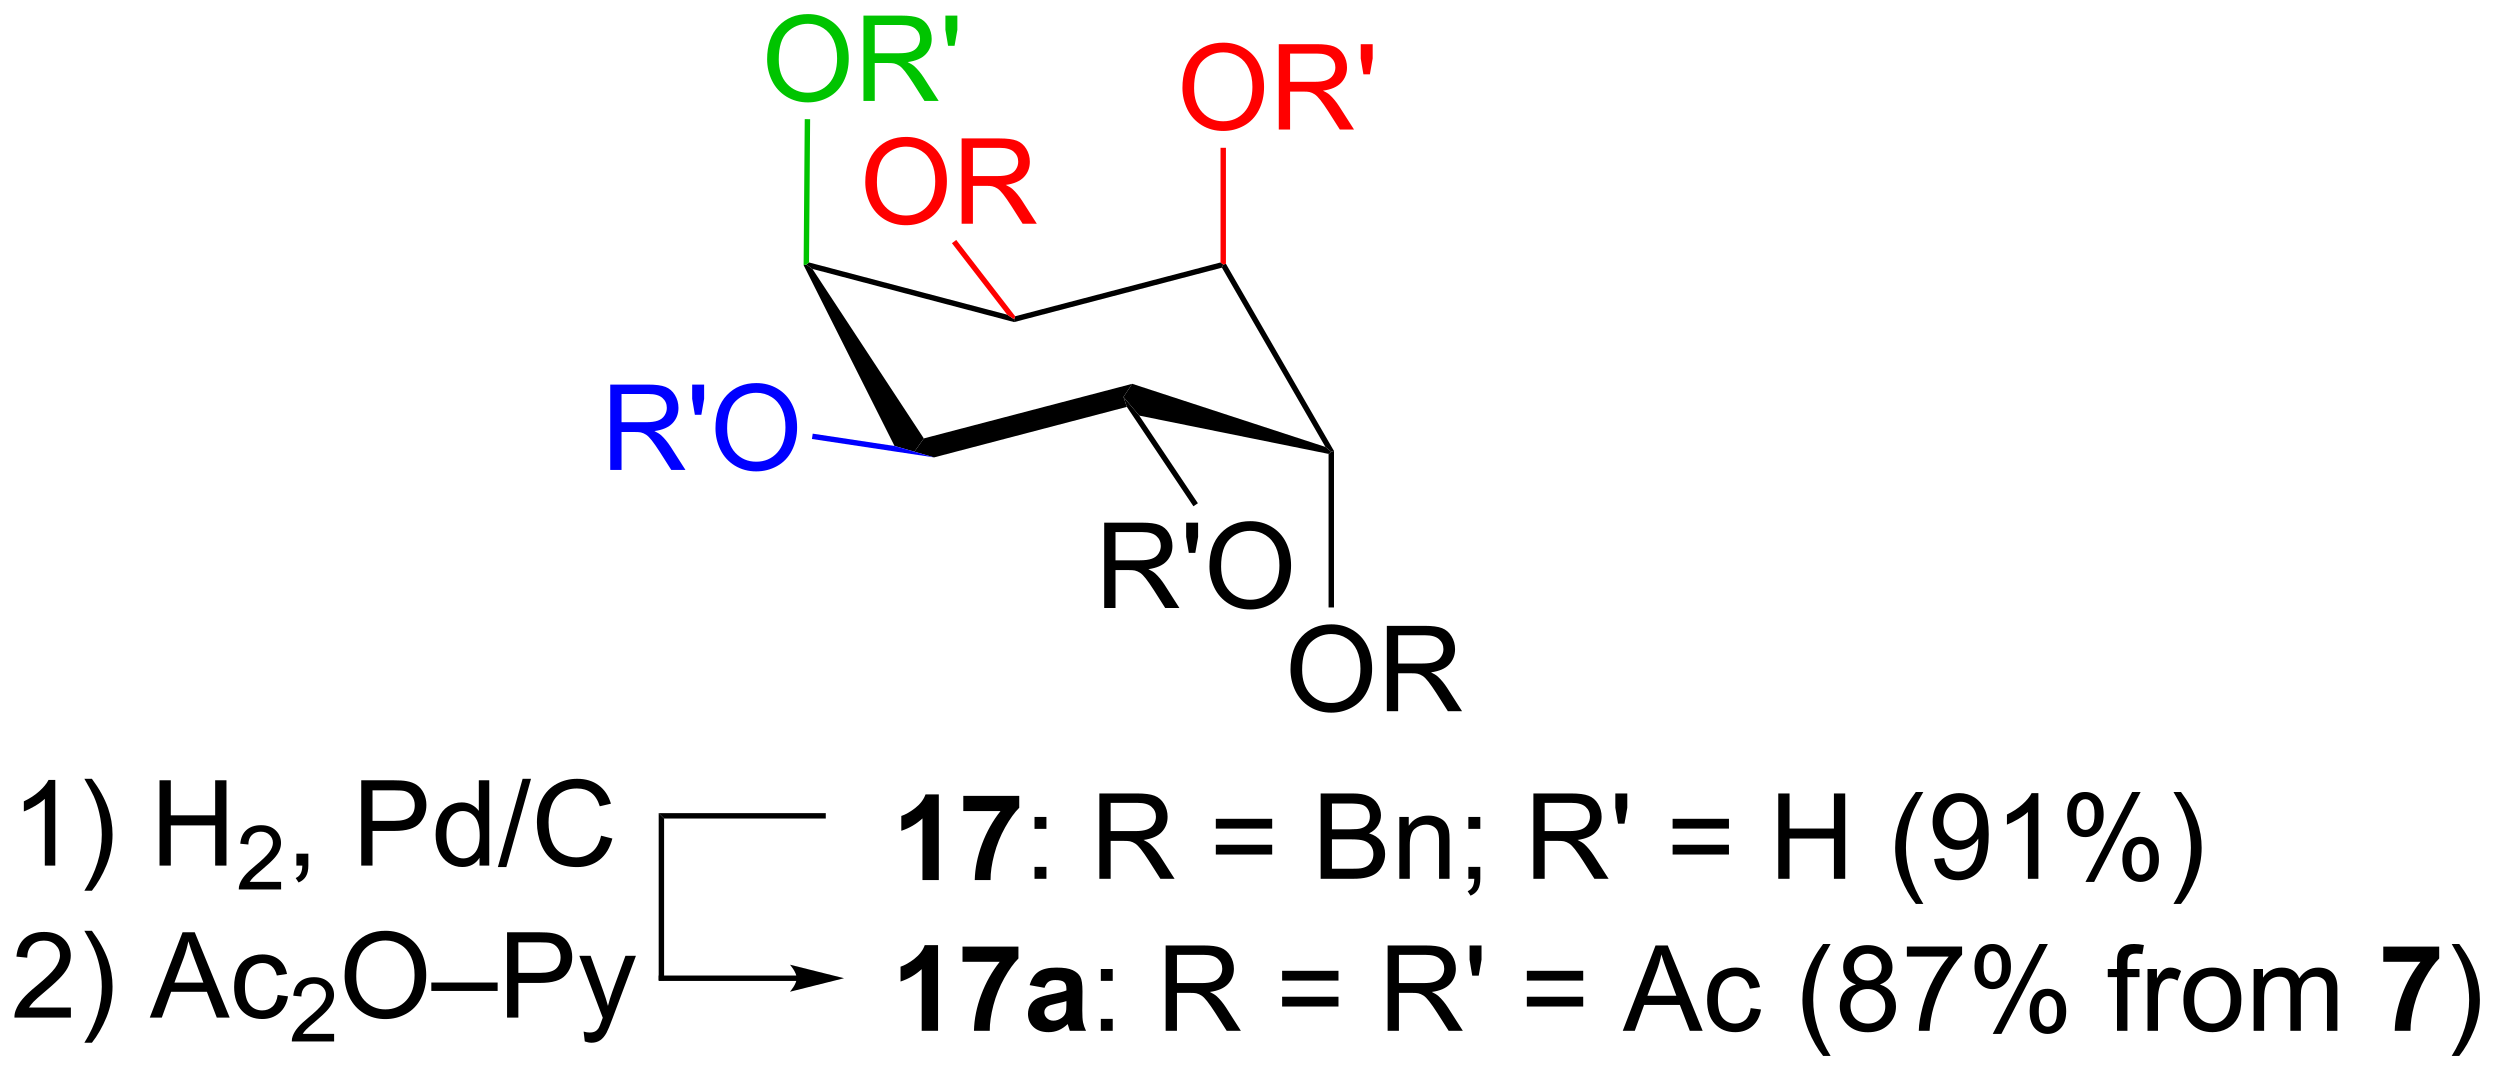<?xml version="1.0" encoding="UTF-8"?>
<!DOCTYPE svg PUBLIC '-//W3C//DTD SVG 1.0//EN'
          'http://www.w3.org/TR/2001/REC-SVG-20010904/DTD/svg10.dtd'>
<svg stroke-dasharray="none" shape-rendering="auto" xmlns="http://www.w3.org/2000/svg" font-family="'Dialog'" text-rendering="auto" width="230" fill-opacity="1" color-interpolation="auto" color-rendering="auto" preserveAspectRatio="xMidYMid meet" font-size="12px" viewBox="0 0 230 99" fill="black" xmlns:xlink="http://www.w3.org/1999/xlink" stroke="black" image-rendering="auto" stroke-miterlimit="10" stroke-linecap="square" stroke-linejoin="miter" font-style="normal" stroke-width="1" height="99" stroke-dashoffset="0" font-weight="normal" stroke-opacity="1"
><!--Generated by the Batik Graphics2D SVG Generator--><defs id="genericDefs"
  /><g
  ><defs id="defs1"
    ><clipPath clipPathUnits="userSpaceOnUse" id="clipPath1"
      ><path d="M0.689 1.413 L172.87 1.413 L172.87 75.323 L0.689 75.323 L0.689 1.413 Z"
      /></clipPath
      ><clipPath clipPathUnits="userSpaceOnUse" id="clipPath2"
      ><path d="M30.512 81.234 L30.512 153.089 L197.906 153.089 L197.906 81.234 Z"
      /></clipPath
    ></defs
    ><g transform="scale(1.333,1.333) translate(-0.689,-1.413) matrix(1.029,0,0,1.029,-30.696,-82.144)"
    ><path d="M93.469 140.232 L92.372 140.232 L92.372 136.094 Q91.771 136.656 90.953 136.927 L90.953 135.93 Q91.383 135.789 91.885 135.399 Q92.391 135.005 92.578 134.482 L93.469 134.482 L93.469 140.232 ZM95.111 135.602 L95.111 134.583 L98.863 134.583 L98.863 135.38 Q98.4 135.836 97.918 136.693 Q97.439 137.547 97.186 138.51 Q96.934 139.474 96.939 140.232 L95.879 140.232 Q95.907 139.044 96.368 137.81 Q96.832 136.576 97.606 135.602 L95.111 135.602 Z" stroke="none" clip-path="url(#clipPath2)"
    /></g
    ><g transform="matrix(1.371,0,0,1.371,-41.846,-111.409)"
    ><path d="M99.943 136.883 L99.943 136.083 L100.742 136.083 L100.742 136.883 L99.943 136.883 ZM99.943 140.232 L99.943 139.43 L100.742 139.43 L100.742 140.232 L99.943 140.232 ZM104.294 140.232 L104.294 134.505 L106.833 134.505 Q107.599 134.505 107.997 134.659 Q108.396 134.812 108.633 135.203 Q108.872 135.594 108.872 136.068 Q108.872 136.677 108.477 137.096 Q108.083 137.513 107.258 137.625 Q107.56 137.771 107.716 137.911 Q108.047 138.216 108.344 138.672 L109.341 140.232 L108.388 140.232 L107.63 139.039 Q107.297 138.524 107.081 138.25 Q106.867 137.977 106.698 137.867 Q106.529 137.758 106.352 137.716 Q106.224 137.688 105.93 137.688 L105.052 137.688 L105.052 140.232 L104.294 140.232 ZM105.052 137.031 L106.68 137.031 Q107.201 137.031 107.492 136.924 Q107.786 136.818 107.937 136.581 Q108.091 136.344 108.091 136.068 Q108.091 135.661 107.794 135.401 Q107.5 135.138 106.865 135.138 L105.052 135.138 L105.052 137.031 ZM115.891 136.865 L112.109 136.865 L112.109 136.208 L115.891 136.208 L115.891 136.865 ZM115.891 138.602 L112.109 138.602 L112.109 137.945 L115.891 137.945 L115.891 138.602 ZM119.144 140.232 L119.144 134.505 L121.293 134.505 Q121.949 134.505 122.345 134.68 Q122.743 134.852 122.967 135.214 Q123.191 135.576 123.191 135.969 Q123.191 136.336 122.991 136.661 Q122.793 136.984 122.392 137.185 Q122.91 137.336 123.189 137.703 Q123.47 138.07 123.47 138.57 Q123.47 138.974 123.298 139.32 Q123.129 139.664 122.879 139.852 Q122.629 140.039 122.251 140.135 Q121.876 140.232 121.329 140.232 L119.144 140.232 ZM119.902 136.911 L121.142 136.911 Q121.644 136.911 121.863 136.844 Q122.152 136.758 122.298 136.56 Q122.447 136.359 122.447 136.06 Q122.447 135.774 122.308 135.557 Q122.173 135.341 121.918 135.26 Q121.665 135.18 121.048 135.18 L119.902 135.18 L119.902 136.911 ZM119.902 139.555 L121.329 139.555 Q121.697 139.555 121.845 139.529 Q122.105 139.482 122.28 139.372 Q122.457 139.263 122.569 139.055 Q122.683 138.844 122.683 138.57 Q122.683 138.25 122.519 138.016 Q122.355 137.779 122.064 137.682 Q121.775 137.586 121.228 137.586 L119.902 137.586 L119.902 139.555 ZM124.423 140.232 L124.423 136.083 L125.056 136.083 L125.056 136.672 Q125.512 135.99 126.376 135.99 Q126.751 135.99 127.064 136.125 Q127.379 136.258 127.535 136.477 Q127.691 136.695 127.754 136.997 Q127.793 137.193 127.793 137.68 L127.793 140.232 L127.09 140.232 L127.09 137.708 Q127.09 137.279 127.007 137.065 Q126.926 136.852 126.717 136.727 Q126.509 136.599 126.228 136.599 Q125.777 136.599 125.452 136.885 Q125.126 137.169 125.126 137.966 L125.126 140.232 L124.423 140.232 ZM129.055 136.883 L129.055 136.083 L129.857 136.083 L129.857 136.883 L129.055 136.883 ZM129.055 140.232 L129.055 139.43 L129.857 139.43 L129.857 140.232 Q129.857 140.674 129.701 140.945 Q129.544 141.216 129.203 141.365 L129.008 141.065 Q129.232 140.966 129.336 140.776 Q129.443 140.589 129.453 140.232 L129.055 140.232 ZM133.419 140.232 L133.419 134.505 L135.958 134.505 Q136.724 134.505 137.122 134.659 Q137.521 134.812 137.758 135.203 Q137.997 135.594 137.997 136.068 Q137.997 136.677 137.601 137.096 Q137.208 137.513 136.383 137.625 Q136.685 137.771 136.841 137.911 Q137.172 138.216 137.469 138.672 L138.466 140.232 L137.513 140.232 L136.755 139.039 Q136.422 138.524 136.206 138.25 Q135.992 137.977 135.823 137.867 Q135.654 137.758 135.476 137.716 Q135.349 137.688 135.055 137.688 L134.177 137.688 L134.177 140.232 L133.419 140.232 ZM134.177 137.031 L135.805 137.031 Q136.326 137.031 136.617 136.924 Q136.911 136.818 137.062 136.581 Q137.216 136.344 137.216 136.068 Q137.216 135.661 136.919 135.401 Q136.625 135.138 135.989 135.138 L134.177 135.138 L134.177 137.031 ZM139.098 136.531 L138.918 135.461 L138.918 134.505 L139.72 134.505 L139.72 135.461 L139.532 136.531 L139.098 136.531 ZM146.543 136.865 L142.762 136.865 L142.762 136.208 L146.543 136.208 L146.543 136.865 ZM146.543 138.602 L142.762 138.602 L142.762 137.945 L146.543 137.945 L146.543 138.602 ZM149.851 140.232 L149.851 134.505 L150.609 134.505 L150.609 136.857 L153.586 136.857 L153.586 134.505 L154.344 134.505 L154.344 140.232 L153.586 140.232 L153.586 137.531 L150.609 137.531 L150.609 140.232 L149.851 140.232 ZM159.083 141.917 Q158.5 141.182 158.096 140.198 Q157.695 139.211 157.695 138.156 Q157.695 137.227 157.997 136.375 Q158.349 135.388 159.083 134.406 L159.586 134.406 Q159.114 135.219 158.961 135.568 Q158.724 136.107 158.586 136.693 Q158.419 137.422 158.419 138.161 Q158.419 140.039 159.586 141.917 L159.083 141.917 ZM160.312 138.906 L160.989 138.844 Q161.076 139.32 161.318 139.536 Q161.56 139.75 161.937 139.75 Q162.263 139.75 162.505 139.602 Q162.75 139.453 162.906 139.206 Q163.062 138.958 163.167 138.536 Q163.273 138.115 163.273 137.677 Q163.273 137.63 163.271 137.536 Q163.06 137.872 162.693 138.081 Q162.328 138.289 161.904 138.289 Q161.193 138.289 160.701 137.774 Q160.208 137.258 160.208 136.414 Q160.208 135.544 160.721 135.013 Q161.234 134.482 162.008 134.482 Q162.568 134.482 163.029 134.784 Q163.492 135.083 163.732 135.641 Q163.974 136.195 163.974 137.25 Q163.974 138.349 163.734 139 Q163.497 139.649 163.026 139.99 Q162.555 140.331 161.922 140.331 Q161.25 140.331 160.823 139.958 Q160.398 139.583 160.312 138.906 ZM163.193 136.38 Q163.193 135.774 162.87 135.419 Q162.547 135.062 162.094 135.062 Q161.625 135.062 161.276 135.445 Q160.93 135.828 160.93 136.438 Q160.93 136.984 161.26 137.328 Q161.591 137.669 162.076 137.669 Q162.562 137.669 162.877 137.328 Q163.193 136.984 163.193 136.38 ZM167.306 140.232 L166.603 140.232 L166.603 135.75 Q166.348 135.992 165.936 136.234 Q165.525 136.477 165.196 136.599 L165.196 135.919 Q165.785 135.641 166.225 135.247 Q166.668 134.852 166.853 134.482 L167.306 134.482 L167.306 140.232 ZM169.239 135.88 Q169.239 135.266 169.547 134.836 Q169.857 134.406 170.443 134.406 Q170.982 134.406 171.333 134.792 Q171.687 135.177 171.687 135.922 Q171.687 136.649 171.331 137.042 Q170.974 137.435 170.451 137.435 Q169.93 137.435 169.583 137.049 Q169.239 136.661 169.239 135.88 ZM170.461 134.891 Q170.201 134.891 170.026 135.117 Q169.851 135.344 169.851 135.951 Q169.851 136.5 170.026 136.727 Q170.203 136.951 170.461 136.951 Q170.726 136.951 170.901 136.724 Q171.076 136.497 171.076 135.896 Q171.076 135.341 170.898 135.117 Q170.724 134.891 170.461 134.891 ZM170.466 140.443 L173.599 134.406 L174.169 134.406 L171.047 140.443 L170.466 140.443 ZM172.943 138.888 Q172.943 138.271 173.25 137.844 Q173.56 137.414 174.148 137.414 Q174.687 137.414 175.042 137.799 Q175.396 138.185 175.396 138.93 Q175.396 139.656 175.036 140.049 Q174.68 140.443 174.154 140.443 Q173.633 140.443 173.286 140.055 Q172.943 139.664 172.943 138.888 ZM174.169 137.899 Q173.904 137.899 173.729 138.125 Q173.555 138.352 173.555 138.958 Q173.555 139.505 173.729 139.732 Q173.906 139.958 174.164 139.958 Q174.435 139.958 174.607 139.732 Q174.781 139.505 174.781 138.904 Q174.781 138.349 174.604 138.125 Q174.43 137.899 174.169 137.899 ZM176.876 141.917 L176.371 141.917 Q177.54 140.039 177.54 138.161 Q177.54 137.427 177.371 136.703 Q177.238 136.117 177.001 135.578 Q176.848 135.227 176.371 134.406 L176.876 134.406 Q177.611 135.388 177.962 136.375 Q178.262 137.227 178.262 138.156 Q178.262 139.211 177.858 140.198 Q177.454 141.182 176.876 141.917 Z" stroke="none" clip-path="url(#clipPath2)"
    /></g
    ><g transform="matrix(1.371,0,0,1.371,-41.846,-111.409)"
    ><path d="M93.469 150.432 L92.372 150.432 L92.372 146.294 Q91.771 146.856 90.953 147.127 L90.953 146.13 Q91.383 145.989 91.885 145.599 Q92.391 145.205 92.578 144.682 L93.469 144.682 L93.469 150.432 ZM95.111 145.802 L95.111 144.783 L98.863 144.783 L98.863 145.58 Q98.4 146.036 97.918 146.893 Q97.439 147.747 97.186 148.71 Q96.934 149.674 96.939 150.432 L95.879 150.432 Q95.907 149.244 96.368 148.01 Q96.832 146.775 97.606 145.802 L95.111 145.802 ZM100.615 147.549 L99.617 147.369 Q99.786 146.768 100.195 146.479 Q100.607 146.19 101.414 146.19 Q102.148 146.19 102.508 146.364 Q102.867 146.536 103.013 146.804 Q103.161 147.072 103.161 147.786 L103.148 149.067 Q103.148 149.614 103.201 149.875 Q103.255 150.135 103.398 150.432 L102.312 150.432 Q102.271 150.322 102.208 150.106 Q102.18 150.01 102.169 149.979 Q101.888 150.252 101.568 150.39 Q101.247 150.525 100.883 150.525 Q100.242 150.525 99.872 150.179 Q99.505 149.83 99.505 149.299 Q99.505 148.947 99.672 148.671 Q99.841 148.395 100.143 148.25 Q100.445 148.104 101.016 147.994 Q101.786 147.849 102.083 147.724 L102.083 147.614 Q102.083 147.299 101.927 147.164 Q101.771 147.028 101.336 147.028 Q101.044 147.028 100.88 147.145 Q100.716 147.26 100.615 147.549 ZM102.083 148.44 Q101.872 148.51 101.414 148.609 Q100.958 148.705 100.818 148.799 Q100.602 148.95 100.602 149.184 Q100.602 149.416 100.773 149.585 Q100.945 149.752 101.211 149.752 Q101.508 149.752 101.779 149.557 Q101.977 149.408 102.039 149.192 Q102.083 149.052 102.083 148.658 L102.083 148.44 Z" stroke="none" clip-path="url(#clipPath2)"
    /></g
    ><g transform="matrix(1.371,0,0,1.371,-41.846,-111.409)"
    ><path d="M104.392 147.083 L104.392 146.283 L105.191 146.283 L105.191 147.083 L104.392 147.083 ZM104.392 150.432 L104.392 149.63 L105.191 149.63 L105.191 150.432 L104.392 150.432 ZM108.743 150.432 L108.743 144.705 L111.282 144.705 Q112.048 144.705 112.447 144.859 Q112.845 145.012 113.082 145.403 Q113.322 145.794 113.322 146.268 Q113.322 146.877 112.926 147.296 Q112.532 147.713 111.707 147.825 Q112.009 147.971 112.165 148.112 Q112.496 148.416 112.793 148.872 L113.79 150.432 L112.837 150.432 L112.079 149.239 Q111.746 148.724 111.53 148.45 Q111.316 148.177 111.147 148.067 Q110.978 147.958 110.801 147.916 Q110.673 147.887 110.379 147.887 L109.501 147.887 L109.501 150.432 L108.743 150.432 ZM109.501 147.231 L111.129 147.231 Q111.65 147.231 111.941 147.125 Q112.236 147.018 112.387 146.781 Q112.54 146.544 112.54 146.268 Q112.54 145.862 112.243 145.601 Q111.949 145.338 111.314 145.338 L109.501 145.338 L109.501 147.231 ZM120.34 147.065 L116.558 147.065 L116.558 146.408 L120.34 146.408 L120.34 147.065 ZM120.34 148.802 L116.558 148.802 L116.558 148.145 L120.34 148.145 L120.34 148.802 ZM123.638 150.432 L123.638 144.705 L126.177 144.705 Q126.943 144.705 127.341 144.859 Q127.74 145.012 127.977 145.403 Q128.216 145.794 128.216 146.268 Q128.216 146.877 127.82 147.296 Q127.427 147.713 126.602 147.825 Q126.904 147.971 127.06 148.112 Q127.391 148.416 127.687 148.872 L128.685 150.432 L127.732 150.432 L126.974 149.239 Q126.641 148.724 126.424 148.45 Q126.211 148.177 126.042 148.067 Q125.872 147.958 125.695 147.916 Q125.568 147.887 125.273 147.887 L124.396 147.887 L124.396 150.432 L123.638 150.432 ZM124.396 147.231 L126.023 147.231 Q126.544 147.231 126.836 147.125 Q127.13 147.018 127.281 146.781 Q127.435 146.544 127.435 146.268 Q127.435 145.862 127.138 145.601 Q126.844 145.338 126.208 145.338 L124.396 145.338 L124.396 147.231 ZM129.316 146.731 L129.137 145.661 L129.137 144.705 L129.939 144.705 L129.939 145.661 L129.751 146.731 L129.316 146.731 ZM136.762 147.065 L132.98 147.065 L132.98 146.408 L136.762 146.408 L136.762 147.065 ZM136.762 148.802 L132.98 148.802 L132.98 148.145 L136.762 148.145 L136.762 148.802 ZM139.417 150.432 L141.617 144.705 L142.435 144.705 L144.779 150.432 L143.914 150.432 L143.247 148.697 L140.851 148.697 L140.224 150.432 L139.417 150.432 ZM141.07 148.08 L143.013 148.08 L142.414 146.494 Q142.141 145.77 142.008 145.307 Q141.898 145.856 141.701 146.4 L141.07 148.08 ZM148 148.911 L148.693 149.002 Q148.578 149.716 148.112 150.122 Q147.646 150.525 146.966 150.525 Q146.114 150.525 145.596 149.968 Q145.078 149.411 145.078 148.372 Q145.078 147.7 145.299 147.197 Q145.523 146.692 145.979 146.442 Q146.435 146.19 146.969 146.19 Q147.646 146.19 148.076 146.531 Q148.505 146.872 148.625 147.502 L147.943 147.606 Q147.844 147.19 147.596 146.979 Q147.349 146.768 146.997 146.768 Q146.466 146.768 146.133 147.148 Q145.802 147.528 145.802 148.354 Q145.802 149.19 146.122 149.57 Q146.443 149.947 146.958 149.947 Q147.372 149.947 147.648 149.695 Q147.927 149.44 148 148.911 ZM152.861 152.117 Q152.277 151.382 151.874 150.398 Q151.473 149.411 151.473 148.356 Q151.473 147.427 151.775 146.575 Q152.126 145.588 152.861 144.606 L153.363 144.606 Q152.892 145.419 152.738 145.768 Q152.501 146.307 152.363 146.893 Q152.196 147.622 152.196 148.362 Q152.196 150.239 153.363 152.117 L152.861 152.117 ZM155.066 147.325 Q154.629 147.166 154.418 146.869 Q154.207 146.572 154.207 146.158 Q154.207 145.533 154.655 145.109 Q155.105 144.682 155.853 144.682 Q156.603 144.682 157.059 145.117 Q157.517 145.552 157.517 146.177 Q157.517 146.575 157.306 146.872 Q157.098 147.166 156.673 147.325 Q157.199 147.497 157.475 147.88 Q157.751 148.262 157.751 148.794 Q157.751 149.528 157.23 150.031 Q156.712 150.531 155.863 150.531 Q155.017 150.531 154.496 150.028 Q153.978 149.525 153.978 148.775 Q153.978 148.216 154.259 147.841 Q154.543 147.463 155.066 147.325 ZM154.926 146.135 Q154.926 146.541 155.186 146.799 Q155.449 147.057 155.868 147.057 Q156.275 147.057 156.532 146.802 Q156.793 146.544 156.793 146.174 Q156.793 145.786 156.525 145.523 Q156.259 145.26 155.861 145.26 Q155.457 145.26 155.191 145.518 Q154.926 145.775 154.926 146.135 ZM154.699 148.778 Q154.699 149.08 154.842 149.362 Q154.986 149.643 155.267 149.796 Q155.548 149.95 155.871 149.95 Q156.376 149.95 156.704 149.627 Q157.032 149.302 157.032 148.802 Q157.032 148.294 156.694 147.963 Q156.355 147.63 155.848 147.63 Q155.353 147.63 155.025 147.958 Q154.699 148.286 154.699 148.778 ZM158.482 145.455 L158.482 144.778 L162.187 144.778 L162.187 145.325 Q161.641 145.908 161.104 146.875 Q160.568 147.838 160.273 148.856 Q160.062 149.575 160.005 150.432 L159.281 150.432 Q159.294 149.755 159.547 148.799 Q159.802 147.841 160.276 146.953 Q160.75 146.065 161.286 145.455 L158.482 145.455 ZM163.017 146.08 Q163.017 145.466 163.324 145.036 Q163.634 144.606 164.22 144.606 Q164.759 144.606 165.111 144.992 Q165.465 145.377 165.465 146.122 Q165.465 146.849 165.108 147.242 Q164.751 147.635 164.228 147.635 Q163.707 147.635 163.361 147.25 Q163.017 146.862 163.017 146.08 ZM164.238 145.091 Q163.978 145.091 163.803 145.317 Q163.629 145.544 163.629 146.15 Q163.629 146.7 163.803 146.927 Q163.98 147.15 164.238 147.15 Q164.504 147.15 164.678 146.924 Q164.853 146.697 164.853 146.096 Q164.853 145.541 164.676 145.317 Q164.501 145.091 164.238 145.091 ZM164.243 150.643 L167.376 144.606 L167.946 144.606 L164.824 150.643 L164.243 150.643 ZM166.72 149.088 Q166.72 148.471 167.027 148.044 Q167.337 147.614 167.926 147.614 Q168.465 147.614 168.819 148 Q169.173 148.385 169.173 149.13 Q169.173 149.856 168.814 150.25 Q168.457 150.643 167.931 150.643 Q167.41 150.643 167.064 150.255 Q166.72 149.864 166.72 149.088 ZM167.946 148.099 Q167.681 148.099 167.506 148.325 Q167.332 148.552 167.332 149.158 Q167.332 149.705 167.506 149.932 Q167.684 150.158 167.941 150.158 Q168.212 150.158 168.384 149.932 Q168.559 149.705 168.559 149.104 Q168.559 148.549 168.381 148.325 Q168.207 148.099 167.946 148.099 ZM172.582 150.432 L172.582 146.83 L171.962 146.83 L171.962 146.283 L172.582 146.283 L172.582 145.841 Q172.582 145.424 172.657 145.221 Q172.759 144.947 173.014 144.778 Q173.269 144.606 173.73 144.606 Q174.027 144.606 174.387 144.677 L174.282 145.291 Q174.064 145.252 173.868 145.252 Q173.548 145.252 173.415 145.39 Q173.282 145.525 173.282 145.9 L173.282 146.283 L174.09 146.283 L174.09 146.83 L173.282 146.83 L173.282 150.432 L172.582 150.432 ZM174.63 150.432 L174.63 146.283 L175.263 146.283 L175.263 146.911 Q175.505 146.471 175.708 146.33 Q175.914 146.19 176.161 146.19 Q176.516 146.19 176.883 146.416 L176.641 147.067 Q176.383 146.916 176.125 146.916 Q175.896 146.916 175.711 147.054 Q175.529 147.192 175.451 147.44 Q175.333 147.815 175.333 148.26 L175.333 150.432 L174.63 150.432 ZM177.039 148.356 Q177.039 147.205 177.68 146.65 Q178.216 146.19 178.984 146.19 Q179.841 146.19 180.383 146.75 Q180.927 147.309 180.927 148.299 Q180.927 149.099 180.685 149.559 Q180.445 150.018 179.987 150.273 Q179.529 150.525 178.984 150.525 Q178.114 150.525 177.576 149.968 Q177.039 149.408 177.039 148.356 ZM177.763 148.356 Q177.763 149.153 178.109 149.552 Q178.458 149.947 178.984 149.947 Q179.508 149.947 179.854 149.549 Q180.203 149.15 180.203 148.333 Q180.203 147.565 179.854 147.169 Q179.505 146.77 178.984 146.77 Q178.458 146.77 178.109 147.166 Q177.763 147.559 177.763 148.356 ZM181.751 150.432 L181.751 146.283 L182.379 146.283 L182.379 146.864 Q182.574 146.559 182.897 146.375 Q183.223 146.19 183.637 146.19 Q184.098 146.19 184.392 146.382 Q184.689 146.572 184.809 146.916 Q185.301 146.19 186.09 146.19 Q186.707 146.19 187.038 146.531 Q187.371 146.872 187.371 147.583 L187.371 150.432 L186.673 150.432 L186.673 147.817 Q186.673 147.395 186.603 147.21 Q186.535 147.025 186.355 146.914 Q186.176 146.799 185.934 146.799 Q185.496 146.799 185.207 147.091 Q184.918 147.38 184.918 148.02 L184.918 150.432 L184.215 150.432 L184.215 147.737 Q184.215 147.268 184.043 147.033 Q183.871 146.799 183.48 146.799 Q183.184 146.799 182.931 146.955 Q182.681 147.112 182.566 147.414 Q182.454 147.713 182.454 148.278 L182.454 150.432 L181.751 150.432 Z" stroke="none" clip-path="url(#clipPath2)"
    /></g
    ><g transform="matrix(1.371,0,0,1.371,-41.846,-111.409)"
    ><path d="M190.45 145.802 L190.45 144.783 L194.203 144.783 L194.203 145.58 Q193.739 146.036 193.258 146.893 Q192.779 147.747 192.526 148.71 Q192.273 149.674 192.279 150.432 L191.219 150.432 Q191.247 149.244 191.708 148.01 Q192.172 146.775 192.945 145.802 L190.45 145.802 Z" stroke="none" clip-path="url(#clipPath2)"
    /></g
    ><g transform="matrix(1.371,0,0,1.371,-41.846,-111.409)"
    ><path d="M195.548 152.117 L195.043 152.117 Q196.212 150.239 196.212 148.362 Q196.212 147.627 196.043 146.903 Q195.91 146.317 195.673 145.778 Q195.519 145.427 195.043 144.606 L195.548 144.606 Q196.282 145.588 196.634 146.575 Q196.934 147.427 196.934 148.356 Q196.934 149.411 196.53 150.398 Q196.126 151.382 195.548 152.117 Z" stroke="none" clip-path="url(#clipPath2)"
    /></g
    ><g transform="matrix(1.371,0,0,1.371,-41.846,-111.409)"
    ><path d="M75.086 136.189 L74.723 135.826 L85.936 135.826 L85.936 136.189 Z" stroke="none" clip-path="url(#clipPath2)"
    /></g
    ><g transform="matrix(1.371,0,0,1.371,-41.846,-111.409)"
    ><path d="M74.723 135.826 L75.086 136.189 L75.086 147.04 L74.723 147.04 Z" stroke="none" clip-path="url(#clipPath2)"
    /></g
    ><g transform="matrix(1.371,0,0,1.371,-41.846,-111.409)"
    ><path d="M83.984 146.722 L74.904 146.722 L74.723 146.722 L74.723 147.085 L74.904 147.085 L83.984 147.085 L84.166 147.085 L84.166 146.722 L83.984 146.722 ZM87.162 146.904 L83.53 145.996 C83.53 145.996 83.984 146.506 83.984 146.904 C83.984 147.301 83.53 147.812 83.53 147.812 Z" stroke="none" clip-path="url(#clipPath2)"
    /></g
    ><g transform="matrix(1.371,0,0,1.371,-41.846,-111.409)"
    ><path d="M34.232 139.348 L33.529 139.348 L33.529 134.866 Q33.273 135.108 32.862 135.351 Q32.45 135.593 32.122 135.715 L32.122 135.035 Q32.711 134.757 33.151 134.363 Q33.594 133.968 33.779 133.598 L34.232 133.598 L34.232 139.348 ZM36.689 141.033 L36.184 141.033 Q37.353 139.155 37.353 137.278 Q37.353 136.543 37.184 135.819 Q37.051 135.233 36.814 134.694 Q36.66 134.343 36.184 133.522 L36.689 133.522 Q37.423 134.504 37.775 135.491 Q38.074 136.343 38.074 137.272 Q38.074 138.327 37.671 139.314 Q37.267 140.298 36.689 141.033 ZM41.227 139.348 L41.227 133.621 L41.984 133.621 L41.984 135.973 L44.961 135.973 L44.961 133.621 L45.719 133.621 L45.719 139.348 L44.961 139.348 L44.961 136.647 L41.984 136.647 L41.984 139.348 L41.227 139.348 Z" stroke="none" clip-path="url(#clipPath2)"
    /></g
    ><g transform="matrix(1.371,0,0,1.371,-41.846,-111.409)"
    ><path d="M49.385 140.44 L49.385 140.948 L46.545 140.948 Q46.539 140.756 46.607 140.581 Q46.715 140.292 46.953 140.01 Q47.193 139.729 47.645 139.36 Q48.344 138.786 48.59 138.45 Q48.836 138.114 48.836 137.815 Q48.836 137.503 48.611 137.288 Q48.389 137.071 48.027 137.071 Q47.647 137.071 47.418 137.299 Q47.19 137.528 47.188 137.932 L46.645 137.878 Q46.701 137.27 47.065 136.954 Q47.428 136.635 48.039 136.635 Q48.658 136.635 49.018 136.979 Q49.379 137.321 49.379 137.827 Q49.379 138.085 49.273 138.335 Q49.168 138.583 48.922 138.858 Q48.678 139.133 48.109 139.614 Q47.635 140.012 47.5 140.155 Q47.365 140.298 47.277 140.44 L49.385 140.44 Z" stroke="none" clip-path="url(#clipPath2)"
    /></g
    ><g transform="matrix(1.371,0,0,1.371,-41.846,-111.409)"
    ><path d="M50.411 139.348 L50.411 138.546 L51.213 138.546 L51.213 139.348 Q51.213 139.791 51.057 140.061 Q50.901 140.332 50.56 140.481 L50.364 140.181 Q50.588 140.082 50.692 139.892 Q50.799 139.705 50.81 139.348 L50.411 139.348 ZM54.763 139.348 L54.763 133.621 L56.924 133.621 Q57.495 133.621 57.794 133.676 Q58.216 133.746 58.5 133.944 Q58.786 134.14 58.961 134.496 Q59.135 134.851 59.135 135.278 Q59.135 136.007 58.669 136.515 Q58.205 137.02 56.989 137.02 L55.52 137.02 L55.52 139.348 L54.763 139.348 ZM55.52 136.343 L57.002 136.343 Q57.737 136.343 58.044 136.069 Q58.354 135.796 58.354 135.301 Q58.354 134.942 58.172 134.686 Q57.989 134.429 57.692 134.348 Q57.502 134.296 56.987 134.296 L55.52 134.296 L55.52 136.343 ZM62.7 139.348 L62.7 138.825 Q62.307 139.442 61.541 139.442 Q61.044 139.442 60.627 139.168 Q60.213 138.895 59.984 138.405 Q59.755 137.913 59.755 137.278 Q59.755 136.655 59.961 136.15 Q60.169 135.645 60.583 135.376 Q60.997 135.106 61.51 135.106 Q61.885 135.106 62.177 135.265 Q62.471 135.421 62.653 135.676 L62.653 133.621 L63.354 133.621 L63.354 139.348 L62.7 139.348 ZM60.479 137.278 Q60.479 138.075 60.815 138.47 Q61.151 138.863 61.606 138.863 Q62.067 138.863 62.39 138.486 Q62.713 138.108 62.713 137.335 Q62.713 136.483 62.385 136.085 Q62.057 135.686 61.575 135.686 Q61.106 135.686 60.791 136.069 Q60.479 136.452 60.479 137.278 ZM63.931 139.447 L65.592 133.522 L66.155 133.522 L64.498 139.447 L63.931 139.447 ZM70.856 137.34 L71.614 137.53 Q71.377 138.465 70.757 138.957 Q70.138 139.447 69.245 139.447 Q68.317 139.447 67.737 139.069 Q67.159 138.692 66.854 137.978 Q66.552 137.262 66.552 136.442 Q66.552 135.546 66.893 134.882 Q67.237 134.215 67.867 133.869 Q68.497 133.522 69.255 133.522 Q70.114 133.522 70.7 133.96 Q71.286 134.397 71.518 135.192 L70.77 135.366 Q70.573 134.741 70.192 134.457 Q69.815 134.171 69.239 134.171 Q68.58 134.171 68.135 134.488 Q67.692 134.804 67.513 135.338 Q67.333 135.871 67.333 136.436 Q67.333 137.168 67.546 137.713 Q67.76 138.257 68.208 138.528 Q68.659 138.796 69.182 138.796 Q69.817 138.796 70.257 138.429 Q70.7 138.061 70.856 137.34 Z" stroke="none" clip-path="url(#clipPath2)"
    /></g
    ><g transform="matrix(1.371,0,0,1.371,-41.846,-111.409)"
    ><path d="M35.279 148.871 L35.279 149.548 L31.492 149.548 Q31.484 149.293 31.576 149.058 Q31.719 148.673 32.036 148.298 Q32.357 147.923 32.958 147.431 Q33.891 146.665 34.219 146.217 Q34.547 145.769 34.547 145.371 Q34.547 144.954 34.247 144.668 Q33.95 144.379 33.469 144.379 Q32.961 144.379 32.656 144.683 Q32.352 144.988 32.349 145.527 L31.625 145.454 Q31.701 144.644 32.185 144.222 Q32.669 143.798 33.484 143.798 Q34.31 143.798 34.789 144.256 Q35.271 144.712 35.271 145.386 Q35.271 145.73 35.13 146.064 Q34.99 146.394 34.661 146.761 Q34.336 147.129 33.578 147.769 Q32.945 148.3 32.766 148.491 Q32.586 148.681 32.469 148.871 L35.279 148.871 ZM36.689 151.233 L36.184 151.233 Q37.353 149.355 37.353 147.478 Q37.353 146.743 37.184 146.019 Q37.051 145.433 36.814 144.894 Q36.66 144.543 36.184 143.722 L36.689 143.722 Q37.423 144.704 37.775 145.691 Q38.074 146.543 38.074 147.472 Q38.074 148.527 37.671 149.514 Q37.267 150.498 36.689 151.233 ZM40.573 149.548 L42.773 143.821 L43.591 143.821 L45.935 149.548 L45.07 149.548 L44.404 147.814 L42.008 147.814 L41.38 149.548 L40.573 149.548 ZM42.227 147.196 L44.169 147.196 L43.57 145.61 Q43.297 144.886 43.164 144.423 Q43.055 144.972 42.857 145.517 L42.227 147.196 ZM49.156 148.027 L49.849 148.118 Q49.734 148.832 49.268 149.238 Q48.802 149.642 48.122 149.642 Q47.271 149.642 46.753 149.084 Q46.234 148.527 46.234 147.488 Q46.234 146.816 46.456 146.314 Q46.68 145.808 47.135 145.558 Q47.591 145.306 48.125 145.306 Q48.802 145.306 49.232 145.647 Q49.661 145.988 49.781 146.618 L49.099 146.722 Q49 146.306 48.753 146.095 Q48.505 145.884 48.154 145.884 Q47.622 145.884 47.289 146.264 Q46.958 146.644 46.958 147.47 Q46.958 148.306 47.279 148.686 Q47.599 149.064 48.115 149.064 Q48.529 149.064 48.805 148.811 Q49.083 148.556 49.156 148.027 Z" stroke="none" clip-path="url(#clipPath2)"
    /></g
    ><g transform="matrix(1.371,0,0,1.371,-41.846,-111.409)"
    ><path d="M52.943 150.64 L52.943 151.148 L50.103 151.148 Q50.098 150.957 50.166 150.781 Q50.273 150.492 50.512 150.21 Q50.752 149.929 51.203 149.56 Q51.902 148.986 52.148 148.65 Q52.395 148.314 52.395 148.015 Q52.395 147.703 52.17 147.488 Q51.947 147.271 51.586 147.271 Q51.205 147.271 50.977 147.5 Q50.748 147.728 50.746 148.132 L50.203 148.078 Q50.26 147.47 50.623 147.154 Q50.986 146.835 51.598 146.835 Q52.217 146.835 52.576 147.179 Q52.938 147.521 52.938 148.027 Q52.938 148.285 52.832 148.535 Q52.727 148.783 52.48 149.058 Q52.236 149.333 51.668 149.814 Q51.193 150.212 51.059 150.355 Q50.924 150.498 50.836 150.64 L52.943 150.64 Z" stroke="none" clip-path="url(#clipPath2)"
    /></g
    ><g transform="matrix(1.371,0,0,1.371,-41.846,-111.409)"
    ><path d="M53.647 146.759 Q53.647 145.332 54.412 144.527 Q55.178 143.72 56.389 143.72 Q57.181 143.72 57.816 144.1 Q58.454 144.478 58.787 145.155 Q59.123 145.832 59.123 146.691 Q59.123 147.564 58.772 148.251 Q58.42 148.939 57.774 149.293 Q57.131 149.647 56.384 149.647 Q55.577 149.647 54.938 149.256 Q54.303 148.863 53.975 148.189 Q53.647 147.511 53.647 146.759 ZM54.428 146.769 Q54.428 147.806 54.983 148.402 Q55.54 148.996 56.381 148.996 Q57.235 148.996 57.787 148.394 Q58.342 147.793 58.342 146.689 Q58.342 145.988 58.105 145.467 Q57.868 144.946 57.412 144.66 Q56.959 144.371 56.392 144.371 Q55.587 144.371 55.006 144.925 Q54.428 145.478 54.428 146.769 ZM59.466 147.759 L59.466 147.191 L63.916 147.191 L63.916 147.759 L59.466 147.759 ZM64.548 149.548 L64.548 143.821 L66.709 143.821 Q67.28 143.821 67.579 143.876 Q68.001 143.946 68.285 144.144 Q68.571 144.34 68.746 144.696 Q68.92 145.05 68.92 145.478 Q68.92 146.207 68.454 146.715 Q67.991 147.22 66.774 147.22 L65.306 147.22 L65.306 149.548 L64.548 149.548 ZM65.306 146.543 L66.787 146.543 Q67.522 146.543 67.829 146.269 Q68.139 145.996 68.139 145.501 Q68.139 145.142 67.957 144.886 Q67.774 144.629 67.478 144.548 Q67.287 144.496 66.772 144.496 L65.306 144.496 L65.306 146.543 ZM69.764 151.147 L69.686 150.485 Q69.915 150.548 70.087 150.548 Q70.321 150.548 70.462 150.47 Q70.603 150.392 70.694 150.251 Q70.759 150.147 70.907 149.728 Q70.928 149.67 70.97 149.556 L69.397 145.399 L70.155 145.399 L71.017 147.8 Q71.186 148.259 71.319 148.761 Q71.439 148.277 71.608 147.816 L72.493 145.399 L73.196 145.399 L71.618 149.618 Q71.366 150.303 71.225 150.561 Q71.037 150.907 70.795 151.069 Q70.553 151.233 70.217 151.233 Q70.014 151.233 69.764 151.147 Z" stroke="none" clip-path="url(#clipPath2)"
    /></g
    ><g transform="matrix(1.371,0,0,1.371,-41.846,-111.409)"
    ><path d="M84.448 99.054 L84.63 99.013 L85.041 99.309 L92.514 110.68 L91.882 111.573 L90.548 111.188 Z" stroke="none" clip-path="url(#clipPath2)"
    /></g
    ><g transform="matrix(1.371,0,0,1.371,-41.846,-111.409)"
    ><path d="M93.199 111.955 L91.882 111.573 L92.514 110.68 L106.497 107.016 L105.912 107.897 L106.14 108.565 Z" stroke="none" clip-path="url(#clipPath2)"
    /></g
    ><g transform="matrix(1.371,0,0,1.371,-41.846,-111.409)"
    ><path d="M106.97 109.15 L105.912 107.897 L106.497 107.016 L119.463 111.253 L119.857 111.573 L119.675 111.721 Z" stroke="none" clip-path="url(#clipPath2)"
    /></g
    ><g transform="matrix(1.371,0,0,1.371,-41.846,-111.409)"
    ><path d="M120.039 111.524 L119.857 111.573 L119.463 111.253 L112.518 99.223 L112.606 99.013 L112.788 98.964 Z" stroke="none" clip-path="url(#clipPath2)"
    /></g
    ><g transform="matrix(1.371,0,0,1.371,-41.846,-111.409)"
    ><path d="M112.425 98.872 L112.606 99.013 L112.518 99.223 L98.575 102.875 L98.575 102.687 L98.645 102.481 Z" stroke="none" clip-path="url(#clipPath2)"
    /></g
    ><g transform="matrix(1.371,0,0,1.371,-41.846,-111.409)"
    ><path d="M98.105 102.375 L98.575 102.687 L98.575 102.875 L85.041 99.309 L84.63 99.013 L84.812 98.873 Z" stroke="none" clip-path="url(#clipPath2)"
    /></g
    ><g transform="matrix(1.371,0,0,1.371,-41.846,-111.409)"
    ><path d="M104.619 122.061 L104.619 116.334 L107.158 116.334 Q107.924 116.334 108.322 116.488 Q108.721 116.641 108.958 117.032 Q109.197 117.423 109.197 117.897 Q109.197 118.506 108.801 118.925 Q108.408 119.342 107.583 119.454 Q107.885 119.6 108.041 119.74 Q108.372 120.045 108.669 120.501 L109.666 122.061 L108.713 122.061 L107.955 120.868 Q107.622 120.352 107.406 120.079 Q107.192 119.805 107.023 119.696 Q106.853 119.587 106.676 119.545 Q106.549 119.516 106.254 119.516 L105.377 119.516 L105.377 122.061 L104.619 122.061 ZM105.377 118.86 L107.004 118.86 Q107.525 118.86 107.817 118.753 Q108.111 118.647 108.262 118.41 Q108.416 118.173 108.416 117.897 Q108.416 117.49 108.119 117.23 Q107.825 116.967 107.189 116.967 L105.377 116.967 L105.377 118.86 ZM110.297 118.36 L110.118 117.29 L110.118 116.334 L110.92 116.334 L110.92 117.29 L110.732 118.36 L110.297 118.36 ZM111.682 119.272 Q111.682 117.844 112.447 117.04 Q113.213 116.233 114.424 116.233 Q115.216 116.233 115.851 116.613 Q116.489 116.99 116.822 117.667 Q117.158 118.344 117.158 119.204 Q117.158 120.076 116.807 120.764 Q116.455 121.451 115.809 121.805 Q115.166 122.16 114.419 122.16 Q113.611 122.16 112.973 121.769 Q112.338 121.376 112.01 120.701 Q111.682 120.024 111.682 119.272 ZM112.463 119.282 Q112.463 120.318 113.017 120.915 Q113.575 121.508 114.416 121.508 Q115.27 121.508 115.822 120.907 Q116.377 120.305 116.377 119.201 Q116.377 118.501 116.14 117.98 Q115.903 117.459 115.447 117.173 Q114.994 116.883 114.426 116.883 Q113.622 116.883 113.041 117.438 Q112.463 117.99 112.463 119.282 Z" stroke="none" clip-path="url(#clipPath2)"
    /></g
    ><g transform="matrix(1.371,0,0,1.371,-41.846,-111.409)"
    ><path d="M106.14 108.565 L105.912 107.897 L106.97 109.15 L110.907 115.031 L110.605 115.234 Z" stroke="none" clip-path="url(#clipPath2)"
    /></g
    ><g fill="blue" transform="matrix(1.371,0,0,1.371,-41.846,-111.409)" stroke="blue"
    ><path d="M71.472 112.795 L71.472 107.068 L74.011 107.068 Q74.776 107.068 75.175 107.222 Q75.573 107.376 75.81 107.766 Q76.05 108.157 76.05 108.631 Q76.05 109.24 75.654 109.659 Q75.261 110.076 74.435 110.188 Q74.737 110.334 74.894 110.475 Q75.224 110.779 75.521 111.235 L76.519 112.795 L75.566 112.795 L74.808 111.602 Q74.474 111.087 74.258 110.813 Q74.045 110.54 73.875 110.43 Q73.706 110.321 73.529 110.279 Q73.401 110.251 73.107 110.251 L72.23 110.251 L72.23 112.795 L71.472 112.795 ZM72.23 109.594 L73.857 109.594 Q74.378 109.594 74.67 109.487 Q74.964 109.381 75.115 109.144 Q75.269 108.907 75.269 108.631 Q75.269 108.225 74.972 107.964 Q74.677 107.701 74.042 107.701 L72.23 107.701 L72.23 109.594 ZM77.15 109.094 L76.97 108.024 L76.97 107.068 L77.772 107.068 L77.772 108.024 L77.585 109.094 L77.15 109.094 ZM78.534 110.006 Q78.534 108.579 79.3 107.774 Q80.066 106.967 81.276 106.967 Q82.068 106.967 82.704 107.347 Q83.341 107.725 83.675 108.402 Q84.011 109.079 84.011 109.938 Q84.011 110.81 83.659 111.498 Q83.308 112.185 82.662 112.54 Q82.019 112.894 81.271 112.894 Q80.464 112.894 79.826 112.503 Q79.191 112.11 78.862 111.435 Q78.534 110.758 78.534 110.006 ZM79.316 110.016 Q79.316 111.053 79.87 111.649 Q80.427 112.243 81.269 112.243 Q82.123 112.243 82.675 111.641 Q83.23 111.04 83.23 109.935 Q83.23 109.235 82.993 108.714 Q82.756 108.193 82.3 107.907 Q81.847 107.618 81.279 107.618 Q80.474 107.618 79.894 108.172 Q79.316 108.725 79.316 110.016 Z" stroke="none" clip-path="url(#clipPath2)"
    /></g
    ><g fill="blue" transform="matrix(1.371,0,0,1.371,-41.846,-111.409)" stroke="blue"
    ><path d="M90.548 111.188 L91.882 111.573 L93.199 111.955 L85.006 110.72 L85.06 110.361 Z" stroke="none" clip-path="url(#clipPath2)"
    /></g
    ><g fill="rgb(0,196,0)" transform="matrix(1.371,0,0,1.371,-41.846,-111.409)" stroke="rgb(0,196,0)"
    ><path d="M81.999 85.245 Q81.999 83.818 82.765 83.013 Q83.531 82.206 84.742 82.206 Q85.533 82.206 86.169 82.586 Q86.807 82.964 87.14 83.641 Q87.476 84.318 87.476 85.177 Q87.476 86.05 87.124 86.737 Q86.773 87.425 86.127 87.779 Q85.484 88.133 84.736 88.133 Q83.929 88.133 83.291 87.742 Q82.656 87.349 82.327 86.675 Q81.999 85.998 81.999 85.245 ZM82.781 85.255 Q82.781 86.292 83.335 86.888 Q83.892 87.482 84.734 87.482 Q85.588 87.482 86.14 86.88 Q86.695 86.279 86.695 85.175 Q86.695 84.474 86.458 83.953 Q86.221 83.433 85.765 83.146 Q85.312 82.857 84.744 82.857 Q83.939 82.857 83.359 83.412 Q82.781 83.964 82.781 85.255 ZM88.464 88.034 L88.464 82.308 L91.003 82.308 Q91.769 82.308 92.167 82.461 Q92.566 82.615 92.803 83.005 Q93.042 83.396 93.042 83.87 Q93.042 84.479 92.647 84.899 Q92.253 85.315 91.428 85.427 Q91.73 85.573 91.886 85.714 Q92.217 86.019 92.514 86.474 L93.511 88.034 L92.558 88.034 L91.8 86.841 Q91.467 86.326 91.251 86.052 Q91.037 85.779 90.868 85.669 Q90.698 85.56 90.522 85.519 Q90.394 85.49 90.1 85.49 L89.222 85.49 L89.222 88.034 L88.464 88.034 ZM89.222 84.834 L90.85 84.834 Q91.37 84.834 91.662 84.727 Q91.956 84.62 92.107 84.383 Q92.261 84.146 92.261 83.87 Q92.261 83.464 91.964 83.203 Q91.67 82.94 91.034 82.94 L89.222 82.94 L89.222 84.834 ZM94.142 84.334 L93.963 83.263 L93.963 82.308 L94.765 82.308 L94.765 83.263 L94.577 84.334 L94.142 84.334 Z" stroke="none" clip-path="url(#clipPath2)"
    /></g
    ><g fill="rgb(0,196,0)" transform="matrix(1.371,0,0,1.371,-41.846,-111.409)" stroke="rgb(0,196,0)"
    ><path d="M84.812 98.873 L84.63 99.013 L84.448 99.054 L84.523 89.256 L84.886 89.259 Z" stroke="none" clip-path="url(#clipPath2)"
    /></g
    ><g fill="red" transform="matrix(1.371,0,0,1.371,-41.846,-111.409)" stroke="red"
    ><path d="M88.586 93.487 Q88.586 92.06 89.352 91.255 Q90.117 90.448 91.328 90.448 Q92.12 90.448 92.755 90.828 Q93.393 91.206 93.727 91.883 Q94.063 92.56 94.063 93.419 Q94.063 94.292 93.711 94.979 Q93.36 95.667 92.714 96.021 Q92.07 96.375 91.323 96.375 Q90.516 96.375 89.878 95.985 Q89.242 95.591 88.914 94.917 Q88.586 94.24 88.586 93.487 ZM89.367 93.498 Q89.367 94.534 89.922 95.13 Q90.479 95.724 91.32 95.724 Q92.175 95.724 92.727 95.123 Q93.281 94.521 93.281 93.417 Q93.281 92.716 93.044 92.196 Q92.808 91.675 92.352 91.388 Q91.899 91.099 91.331 91.099 Q90.526 91.099 89.945 91.654 Q89.367 92.206 89.367 93.498 ZM95.051 96.276 L95.051 90.55 L97.59 90.55 Q98.356 90.55 98.754 90.703 Q99.153 90.857 99.389 91.248 Q99.629 91.638 99.629 92.112 Q99.629 92.722 99.233 93.141 Q98.84 93.558 98.014 93.669 Q98.317 93.815 98.473 93.956 Q98.804 94.261 99.1 94.716 L100.098 96.276 L99.145 96.276 L98.387 95.084 Q98.054 94.568 97.837 94.294 Q97.624 94.021 97.455 93.912 Q97.285 93.802 97.108 93.761 Q96.981 93.732 96.686 93.732 L95.809 93.732 L95.809 96.276 L95.051 96.276 ZM95.809 93.076 L97.436 93.076 Q97.957 93.076 98.249 92.969 Q98.543 92.862 98.694 92.625 Q98.848 92.388 98.848 92.112 Q98.848 91.706 98.551 91.446 Q98.257 91.183 97.621 91.183 L95.809 91.183 L95.809 93.076 Z" stroke="none" clip-path="url(#clipPath2)"
    /></g
    ><g fill="red" transform="matrix(1.371,0,0,1.371,-41.846,-111.409)" stroke="red"
    ><path d="M98.645 102.481 L98.575 102.687 L98.105 102.375 L94.401 97.582 L94.688 97.36 Z" stroke="none" clip-path="url(#clipPath2)"
    /></g
    ><g fill="red" transform="matrix(1.371,0,0,1.371,-41.846,-111.409)" stroke="red"
    ><path d="M109.869 87.162 Q109.869 85.735 110.635 84.931 Q111.401 84.123 112.612 84.123 Q113.403 84.123 114.039 84.504 Q114.677 84.881 115.01 85.558 Q115.346 86.235 115.346 87.095 Q115.346 87.967 114.994 88.654 Q114.643 89.342 113.997 89.696 Q113.354 90.05 112.606 90.05 Q111.799 90.05 111.161 89.66 Q110.526 89.266 110.197 88.592 Q109.869 87.915 109.869 87.162 ZM110.651 87.173 Q110.651 88.209 111.205 88.806 Q111.763 89.399 112.604 89.399 Q113.458 89.399 114.01 88.798 Q114.565 88.196 114.565 87.092 Q114.565 86.391 114.328 85.871 Q114.091 85.35 113.635 85.063 Q113.182 84.774 112.614 84.774 Q111.809 84.774 111.229 85.329 Q110.651 85.881 110.651 87.173 ZM116.334 89.951 L116.334 84.225 L118.873 84.225 Q119.639 84.225 120.037 84.379 Q120.436 84.532 120.673 84.923 Q120.912 85.313 120.912 85.787 Q120.912 86.397 120.516 86.816 Q120.123 87.233 119.298 87.345 Q119.6 87.49 119.756 87.631 Q120.087 87.936 120.384 88.391 L121.381 89.951 L120.428 89.951 L119.67 88.759 Q119.337 88.243 119.121 87.97 Q118.907 87.696 118.738 87.587 Q118.569 87.477 118.391 87.436 Q118.264 87.407 117.97 87.407 L117.092 87.407 L117.092 89.951 L116.334 89.951 ZM117.092 86.751 L118.72 86.751 Q119.24 86.751 119.532 86.644 Q119.826 86.537 119.977 86.3 Q120.131 86.063 120.131 85.787 Q120.131 85.381 119.834 85.121 Q119.54 84.858 118.904 84.858 L117.092 84.858 L117.092 86.751 ZM122.013 86.251 L121.833 85.181 L121.833 84.225 L122.635 84.225 L122.635 85.181 L122.447 86.251 L122.013 86.251 Z" stroke="none" clip-path="url(#clipPath2)"
    /></g
    ><g fill="red" transform="matrix(1.371,0,0,1.371,-41.846,-111.409)" stroke="red"
    ><path d="M112.788 98.964 L112.606 99.013 L112.425 98.872 L112.425 91.178 L112.788 91.178 Z" stroke="none" clip-path="url(#clipPath2)"
    /></g
    ><g transform="matrix(1.371,0,0,1.371,-41.846,-111.409)"
    ><path d="M117.12 126.196 Q117.12 124.769 117.886 123.964 Q118.651 123.157 119.862 123.157 Q120.654 123.157 121.289 123.537 Q121.927 123.915 122.261 124.592 Q122.597 125.269 122.597 126.128 Q122.597 127.001 122.245 127.688 Q121.894 128.376 121.248 128.73 Q120.604 129.084 119.857 129.084 Q119.05 129.084 118.412 128.693 Q117.776 128.3 117.448 127.626 Q117.12 126.949 117.12 126.196 ZM117.901 126.207 Q117.901 127.243 118.456 127.839 Q119.013 128.433 119.854 128.433 Q120.709 128.433 121.261 127.832 Q121.815 127.23 121.815 126.126 Q121.815 125.425 121.578 124.904 Q121.341 124.383 120.886 124.097 Q120.433 123.808 119.865 123.808 Q119.06 123.808 118.479 124.363 Q117.901 124.915 117.901 126.207 ZM123.585 128.985 L123.585 123.258 L126.124 123.258 Q126.89 123.258 127.288 123.412 Q127.686 123.566 127.923 123.957 Q128.163 124.347 128.163 124.821 Q128.163 125.43 127.767 125.85 Q127.374 126.266 126.548 126.378 Q126.85 126.524 127.007 126.665 Q127.338 126.969 127.634 127.425 L128.632 128.985 L127.679 128.985 L126.921 127.792 Q126.588 127.277 126.371 127.003 Q126.158 126.73 125.989 126.621 Q125.819 126.511 125.642 126.469 Q125.515 126.441 125.22 126.441 L124.343 126.441 L124.343 128.985 L123.585 128.985 ZM124.343 125.785 L125.97 125.785 Q126.491 125.785 126.783 125.678 Q127.077 125.571 127.228 125.334 Q127.382 125.097 127.382 124.821 Q127.382 124.415 127.085 124.154 Q126.791 123.891 126.155 123.891 L124.343 123.891 L124.343 125.785 Z" stroke="none" clip-path="url(#clipPath2)"
    /></g
    ><g transform="matrix(1.371,0,0,1.371,-41.846,-111.409)"
    ><path d="M119.675 111.721 L119.857 111.573 L120.039 111.524 L120.039 122.025 L119.675 122.025 Z" stroke="none" clip-path="url(#clipPath2)"
    /></g
  ></g
></svg
>
